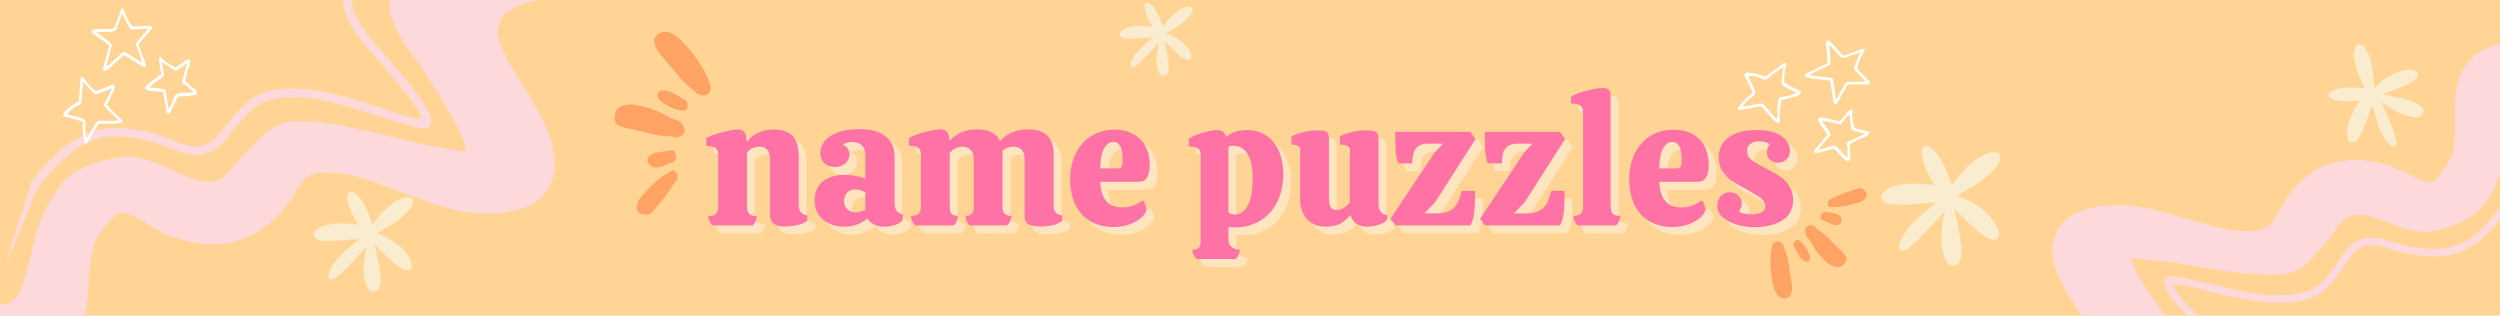 <svg version="1.0" preserveAspectRatio="xMidYMid meet" height="200" viewBox="0 0 1188 150" zoomAndPan="magnify" width="1584" xmlns:xlink="http://www.w3.org/1999/xlink" xmlns="http://www.w3.org/2000/svg"><defs><g></g><clipPath id="dfabf290a1"><path clip-rule="nonzero" d="M 862 51 L 889 51 L 889 78 L 862 78 Z M 862 51"></path></clipPath><clipPath id="30b1ea72aa"><path clip-rule="nonzero" d="M 856.883 0 L 907.375 40.137 L 870.039 87.105 L 819.547 46.969 Z M 856.883 0"></path></clipPath><clipPath id="0c3fe89c0c"><path clip-rule="nonzero" d="M 856.883 0 L 907.375 40.137 L 870.039 87.105 L 819.547 46.969 Z M 856.883 0"></path></clipPath><clipPath id="14b377df44"><path clip-rule="nonzero" d="M 872.379 45.824 L 891.316 60.879 L 874.367 82.203 L 855.43 67.148 Z M 872.379 45.824"></path></clipPath><clipPath id="04b46fe5fc"><path clip-rule="nonzero" d="M 857 19 L 889 19 L 889 50 L 857 50 Z M 857 19"></path></clipPath><clipPath id="dd8bc648d4"><path clip-rule="nonzero" d="M 856.883 0 L 907.375 40.137 L 870.039 87.105 L 819.547 46.969 Z M 856.883 0"></path></clipPath><clipPath id="4a03758d7f"><path clip-rule="nonzero" d="M 856.883 0 L 907.375 40.137 L 870.039 87.105 L 819.547 46.969 Z M 856.883 0"></path></clipPath><clipPath id="38d15da22e"><path clip-rule="nonzero" d="M 825 29 L 856 29 L 856 59 L 825 59 Z M 825 29"></path></clipPath><clipPath id="31b2ee43c2"><path clip-rule="nonzero" d="M 856.883 0 L 907.375 40.137 L 870.039 87.105 L 819.547 46.969 Z M 856.883 0"></path></clipPath><clipPath id="7c08e2eb71"><path clip-rule="nonzero" d="M 856.883 0 L 907.375 40.137 L 870.039 87.105 L 819.547 46.969 Z M 856.883 0"></path></clipPath><clipPath id="d817f6b9eb"><path clip-rule="nonzero" d="M 839.086 22.434 L 860.395 39.371 L 840.879 63.926 L 819.57 46.988 Z M 839.086 22.434"></path></clipPath><clipPath id="4e0fa8576f"><path clip-rule="nonzero" d="M 292 15 L 338 15 L 338 102 L 292 102 Z M 292 15"></path></clipPath><clipPath id="3a050381fb"><path clip-rule="nonzero" d="M 0 0 L 274 0 L 274 150 L 0 150 Z M 0 0"></path></clipPath><clipPath id="5c9fbd023a"><path clip-rule="nonzero" d="M 65.504 -68.766 L 291.582 4.812 L 213.82 243.727 L -12.254 170.148 Z M 65.504 -68.766"></path></clipPath><clipPath id="7f9b394294"><path clip-rule="nonzero" d="M 65.504 -68.766 L 291.582 4.812 L 213.82 243.727 L -12.254 170.148 Z M 65.504 -68.766"></path></clipPath><clipPath id="b4559f2b16"><path clip-rule="nonzero" d="M 971 18 L 1188 18 L 1188 150 L 971 150 Z M 971 18"></path></clipPath><clipPath id="8bdc622b2a"><path clip-rule="nonzero" d="M 1159.516 236.461 L 955.5 186.672 L 1007.957 -28.27 L 1211.969 21.52 Z M 1159.516 236.461"></path></clipPath><clipPath id="3247dbefc2"><path clip-rule="nonzero" d="M 1159.516 236.461 L 955.5 186.672 L 1007.957 -28.27 L 1211.969 21.52 Z M 1159.516 236.461"></path></clipPath><clipPath id="85bc8baee5"><path clip-rule="nonzero" d="M 68 27 L 94 27 L 94 55 L 68 55 Z M 68 27"></path></clipPath><clipPath id="1277365933"><path clip-rule="nonzero" d="M 21.578 10.812 L 84.938 -1.266 L 96.176 57.676 L 32.816 69.75 Z M 21.578 10.812"></path></clipPath><clipPath id="724f4ea101"><path clip-rule="nonzero" d="M 21.578 10.812 L 84.938 -1.266 L 96.176 57.676 L 32.816 69.75 Z M 21.578 10.812"></path></clipPath><clipPath id="87e2fe5386"><path clip-rule="nonzero" d="M 66.418 28.969 L 90.18 24.438 L 95.281 51.195 L 71.52 55.727 Z M 66.418 28.969"></path></clipPath><clipPath id="eb8bf43076"><path clip-rule="nonzero" d="M 43 3 L 73 3 L 73 34 L 43 34 Z M 43 3"></path></clipPath><clipPath id="9fb2315049"><path clip-rule="nonzero" d="M 21.578 10.812 L 84.938 -1.266 L 96.176 57.676 L 32.816 69.75 Z M 21.578 10.812"></path></clipPath><clipPath id="6cf3d4b20b"><path clip-rule="nonzero" d="M 21.578 10.812 L 84.938 -1.266 L 96.176 57.676 L 32.816 69.75 Z M 21.578 10.812"></path></clipPath><clipPath id="716325c281"><path clip-rule="nonzero" d="M 29 36 L 59 36 L 59 69 L 29 69 Z M 29 36"></path></clipPath><clipPath id="bed6f0b65c"><path clip-rule="nonzero" d="M 21.578 10.812 L 84.938 -1.266 L 96.176 57.676 L 32.816 69.75 Z M 21.578 10.812"></path></clipPath><clipPath id="3c5a4d79b2"><path clip-rule="nonzero" d="M 21.578 10.812 L 84.938 -1.266 L 96.176 57.676 L 32.816 69.75 Z M 21.578 10.812"></path></clipPath><clipPath id="d887b8e2cc"><path clip-rule="nonzero" d="M 26.969 38.934 L 53.707 33.836 L 59.582 64.648 L 32.84 69.746 Z M 26.969 38.934"></path></clipPath><clipPath id="b182f319d0"><path clip-rule="nonzero" d="M 1106 21 L 1152 21 L 1152 69.75 L 1106 69.75 Z M 1106 21"></path></clipPath><clipPath id="bf78344b11"><path clip-rule="nonzero" d="M 893 69 L 951 69 L 951 127 L 893 127 Z M 893 69"></path></clipPath><clipPath id="468c3d318f"><path clip-rule="nonzero" d="M 952.406 43.668 L 981.766 107.766 L 912.215 139.621 L 882.855 75.527 Z M 952.406 43.668"></path></clipPath><clipPath id="04d786bda7"><path clip-rule="nonzero" d="M 952.406 43.668 L 981.766 107.766 L 912.215 139.621 L 882.855 75.527 Z M 952.406 43.668"></path></clipPath><clipPath id="3afeaebef3"><path clip-rule="nonzero" d="M 149 91 L 197 91 L 197 139 L 149 139 Z M 149 91"></path></clipPath><clipPath id="e1d9702acb"><path clip-rule="nonzero" d="M 197.793 69.754 L 222.465 123.621 L 164.508 150.172 L 139.832 96.305 Z M 197.793 69.754"></path></clipPath><clipPath id="20c3a79afa"><path clip-rule="nonzero" d="M 197.793 69.754 L 222.465 123.621 L 164.508 150.172 L 139.832 96.305 Z M 197.793 69.754"></path></clipPath><clipPath id="68caeeaf84"><path clip-rule="nonzero" d="M 532 1 L 567 1 L 567 36 L 532 36 Z M 532 1"></path></clipPath><clipPath id="f1d6b82b8d"><path clip-rule="nonzero" d="M 567.777 -14.281 L 585.582 24.586 L 543.305 43.953 L 525.5 5.086 Z M 567.777 -14.281"></path></clipPath><clipPath id="cbcae3e121"><path clip-rule="nonzero" d="M 567.777 -14.281 L 585.582 24.586 L 543.305 43.953 L 525.5 5.086 Z M 567.777 -14.281"></path></clipPath><clipPath id="30a5d7a462"><path clip-rule="nonzero" d="M 841 89 L 888 89 L 888 142 L 841 142 Z M 841 89"></path></clipPath><clipPath id="a6ac6ca2d0"><path clip-rule="nonzero" d="M 861.301 150.758 L 831.914 132.68 L 865.711 77.742 L 895.098 95.82 Z M 861.301 150.758"></path></clipPath><clipPath id="5bad2e3db7"><path clip-rule="nonzero" d="M 861.301 150.758 L 831.914 132.68 L 865.711 77.742 L 895.098 95.82 Z M 861.301 150.758"></path></clipPath></defs><rect fill-opacity="1" height="180" y="-15" fill="#ffffff" width="1425.6" x="-118.8"></rect><rect fill-opacity="1" height="180" y="-15" fill="#ffd494" width="1425.6" x="-118.8"></rect><g fill-opacity="0.4" fill="#ffffff"><g transform="translate(337.687, 110.834)"><g><path d="M 49.688 -2.266 C 48.852 -1.422 47.359 -0.75 45.203 -0.25 C 43.047 0.25 40.988 0.5 39.031 0.5 C 36.625 0.5 34.848 0.051 33.703 -0.844 C 32.555 -1.738 31.984 -3.164 31.984 -5.125 L 31.984 -31.312 C 31.984 -33.488 31.504 -35.051 30.547 -36 C 29.598 -36.957 28.344 -37.438 26.781 -37.438 C 24.477 -37.438 22.547 -36.516 20.984 -34.672 L 20.984 -9.062 C 20.984 -7.438 21.332 -6.258 22.031 -5.531 C 22.727 -4.812 23.914 -4.453 25.594 -4.453 C 25.594 -2.773 24.953 -1.289 23.672 0 L 4.609 0 C 3.273 -1.344 2.609 -2.828 2.609 -4.453 C 4.285 -4.453 5.484 -4.812 6.203 -5.531 C 6.93 -6.258 7.297 -7.438 7.297 -9.062 L 7.297 -33.578 C 7.297 -35.086 6.875 -36.16 6.031 -36.797 C 5.195 -37.441 3.742 -37.766 1.672 -37.766 L 1.672 -41.547 C 3.461 -42.555 5.992 -43.477 9.266 -44.312 C 12.547 -45.156 15.023 -45.578 16.703 -45.578 C 17.992 -45.578 18.988 -45.172 19.688 -44.359 C 20.383 -43.547 20.789 -42.02 20.906 -39.781 C 22.352 -41.57 24.164 -42.984 26.344 -44.016 C 28.531 -45.055 31 -45.578 33.75 -45.578 C 37.77 -45.578 40.742 -44.555 42.672 -42.516 C 44.609 -40.473 45.578 -37.129 45.578 -32.484 L 45.578 -9.562 C 45.578 -6.82 46.922 -5.203 49.609 -4.703 Z M 49.688 -2.266"></path></g></g></g><g fill-opacity="0.4" fill="#ffffff"><g transform="translate(388.968, 110.834)"><g><path d="M 1.844 -11.828 C 1.844 -15.578 3.07 -18.539 5.531 -20.719 C 8 -22.906 11.641 -24 16.453 -24 C 18.129 -24 19.848 -23.832 21.609 -23.5 C 23.379 -23.164 24.82 -22.719 25.938 -22.156 L 25.938 -33.328 C 25.938 -35.566 25.375 -37.176 24.25 -38.156 C 23.133 -39.133 21.625 -39.625 19.719 -39.625 C 17.875 -39.625 16.363 -39.176 15.188 -38.281 C 16.25 -37.938 17.047 -37.359 17.578 -36.547 C 18.109 -35.742 18.375 -34.836 18.375 -33.828 C 18.375 -32.035 17.727 -30.578 16.438 -29.453 C 15.156 -28.336 13.535 -27.781 11.578 -27.781 C 9.453 -27.781 7.742 -28.395 6.453 -29.625 C 5.172 -30.852 4.531 -32.453 4.531 -34.422 C 4.531 -36.379 5.203 -38.223 6.547 -39.953 C 7.891 -41.691 9.945 -43.094 12.719 -44.156 C 15.488 -45.219 18.914 -45.75 23 -45.75 C 28.539 -45.75 32.738 -44.613 35.594 -42.344 C 38.445 -40.082 39.875 -36.77 39.875 -32.406 L 39.875 -10.156 C 39.875 -7.469 41.16 -5.844 43.734 -5.281 L 43.734 -2.609 C 43.004 -1.598 41.801 -0.812 40.125 -0.25 C 38.445 0.312 36.738 0.594 35 0.594 C 31.195 0.594 28.508 -0.723 26.938 -3.359 C 25.656 -2.234 24.086 -1.289 22.234 -0.531 C 20.391 0.219 18.297 0.594 15.953 0.594 C 11.754 0.594 8.352 -0.566 5.75 -2.891 C 3.145 -5.211 1.844 -8.191 1.844 -11.828 Z M 25.938 -15.703 C 25.32 -16.086 24.578 -16.422 23.703 -16.703 C 22.836 -16.984 22.016 -17.125 21.234 -17.125 C 19.672 -17.125 18.383 -16.633 17.375 -15.656 C 16.363 -14.676 15.859 -13.266 15.859 -11.422 C 15.859 -9.91 16.363 -8.664 17.375 -7.688 C 18.383 -6.707 19.727 -6.219 21.406 -6.219 C 22.238 -6.219 23.062 -6.344 23.875 -6.594 C 24.688 -6.844 25.375 -7.16 25.938 -7.547 Z M 25.938 -15.703"></path></g></g></g><g fill-opacity="0.4" fill="#ffffff"><g transform="translate(434.038, 110.834)"><g><path d="M 70.344 -9.062 C 70.344 -6.656 71.711 -5.203 74.453 -4.703 L 74.453 -2.266 C 72.328 -0.422 68.883 0.5 64.125 0.5 C 61.781 0.5 59.938 0.18 58.594 -0.453 C 57.25 -1.098 56.578 -2.234 56.578 -3.859 L 56.578 -31.812 C 56.578 -33.602 56.086 -34.988 55.109 -35.969 C 54.129 -36.945 52.828 -37.438 51.203 -37.438 C 49.191 -37.438 47.457 -36.766 46 -35.422 C 46.051 -35.141 46.078 -34.719 46.078 -34.156 L 46.078 -9.062 C 46.078 -7.438 46.41 -6.273 47.078 -5.578 C 47.754 -4.879 48.82 -4.531 50.281 -4.531 C 50.281 -2.852 49.609 -1.344 48.266 0 L 30.391 0 C 29.098 -1.395 28.453 -2.906 28.453 -4.531 C 29.848 -4.531 30.852 -4.879 31.469 -5.578 C 32.094 -6.273 32.406 -7.438 32.406 -9.062 L 32.406 -31.812 C 32.406 -33.551 31.898 -34.922 30.891 -35.922 C 29.879 -36.93 28.617 -37.438 27.109 -37.438 C 25.992 -37.438 24.875 -37.172 23.75 -36.641 C 22.633 -36.109 21.711 -35.395 20.984 -34.5 L 20.984 -9.062 C 20.984 -7.438 21.273 -6.273 21.859 -5.578 C 22.453 -4.879 23.445 -4.531 24.844 -4.531 C 24.844 -2.801 24.172 -1.289 22.828 0 L 4.609 0 C 3.273 -1.344 2.609 -2.852 2.609 -4.531 C 4.285 -4.531 5.484 -4.879 6.203 -5.578 C 6.93 -6.273 7.297 -7.438 7.297 -9.062 L 7.297 -33.656 C 7.297 -35.164 6.875 -36.242 6.031 -36.891 C 5.195 -37.535 3.742 -37.859 1.672 -37.859 L 1.672 -41.547 C 3.461 -42.609 5.992 -43.555 9.266 -44.391 C 12.547 -45.234 15.023 -45.656 16.703 -45.656 C 17.93 -45.656 18.895 -45.273 19.594 -44.516 C 20.301 -43.766 20.766 -42.359 20.984 -40.297 C 22.441 -41.973 24.285 -43.285 26.516 -44.234 C 28.754 -45.18 31.25 -45.656 34 -45.656 C 39.594 -45.656 43.227 -43.781 44.906 -40.031 C 46.363 -41.82 48.254 -43.207 50.578 -44.188 C 52.898 -45.164 55.488 -45.656 58.344 -45.656 C 62.312 -45.656 65.301 -44.676 67.312 -42.719 C 69.332 -40.758 70.344 -37.906 70.344 -34.156 Z M 70.344 -9.062"></path></g></g></g><g fill-opacity="0.4" fill="#ffffff"><g transform="translate(510.078, 110.834)"><g><path d="M 26.859 -8.562 C 30.379 -8.562 33.656 -9.68 36.688 -11.922 C 37.133 -11.473 37.523 -10.801 37.859 -9.906 C 38.191 -9.008 38.359 -8.223 38.359 -7.547 C 38.359 -6.547 37.688 -5.383 36.344 -4.062 C 35 -2.75 33.141 -1.617 30.766 -0.672 C 28.391 0.273 25.719 0.75 22.75 0.75 C 18.602 0.75 14.977 -0.141 11.875 -1.922 C 8.77 -3.711 6.379 -6.316 4.703 -9.734 C 3.023 -13.148 2.188 -17.18 2.188 -21.828 C 2.188 -26.578 3.094 -30.742 4.906 -34.328 C 6.727 -37.91 9.234 -40.664 12.422 -42.594 C 15.609 -44.531 19.219 -45.5 23.25 -45.5 C 28.344 -45.5 32.398 -44.016 35.422 -41.047 C 38.441 -38.078 39.953 -33.961 39.953 -28.703 C 39.953 -26.242 39.562 -24.301 38.781 -22.875 C 38 -21.445 36.598 -20.734 34.578 -20.734 L 16.453 -20.734 C 16.785 -12.617 20.254 -8.562 26.859 -8.562 Z M 22.75 -39.703 C 21.008 -39.703 19.551 -38.734 18.375 -36.797 C 17.207 -34.867 16.566 -31.641 16.453 -27.109 L 24.922 -27.109 C 25.816 -27.109 26.406 -27.414 26.688 -28.031 C 26.969 -28.645 27.109 -29.598 27.109 -30.891 C 27.109 -34.191 26.719 -36.484 25.938 -37.766 C 25.156 -39.055 24.094 -39.703 22.75 -39.703 Z M 22.75 -39.703"></path></g></g></g><g fill-opacity="0.4" fill="#ffffff"><g transform="translate(552.211, 110.834)"><g></g></g></g><g fill-opacity="0.4" fill="#ffffff"><g transform="translate(568.158, 110.834)"><g><path d="M 22.578 0.922 C 22.078 0.922 20.988 0.863 19.312 0.75 L 19.312 6.891 C 19.312 8.398 19.852 9.547 20.938 10.328 C 22.031 11.109 23.273 11.5 24.672 11.5 C 24.672 13.176 24.031 14.66 22.75 15.953 L 4.203 15.953 C 2.859 14.609 2.188 13.125 2.188 11.5 C 3.801 11.5 4.859 11.16 5.359 10.484 C 5.867 9.816 6.125 8.617 6.125 6.891 L 6.125 -33.328 C 6.125 -34.836 5.703 -35.91 4.859 -36.547 C 4.023 -37.191 2.57 -37.516 0.5 -37.516 L 0.5 -41.297 C 2.289 -42.359 4.57 -43.297 7.344 -44.109 C 10.113 -44.922 12.254 -45.328 13.766 -45.328 C 14.941 -45.328 15.891 -45.086 16.609 -44.609 C 17.336 -44.141 17.875 -43.258 18.219 -41.969 C 20.508 -44.207 23.895 -45.328 28.375 -45.328 C 31.445 -45.328 34.27 -44.539 36.844 -42.969 C 39.414 -41.406 41.473 -39.039 43.016 -35.875 C 44.555 -32.719 45.328 -28.875 45.328 -24.344 C 45.328 -19.133 44.316 -14.629 42.297 -10.828 C 40.285 -7.023 37.547 -4.113 34.078 -2.094 C 30.609 -0.082 26.773 0.922 22.578 0.922 Z M 30.812 -22.328 C 30.812 -27.754 29.969 -31.695 28.281 -34.156 C 26.602 -36.625 24.395 -37.859 21.656 -37.859 C 20.758 -37.859 19.977 -37.691 19.312 -37.359 L 19.312 -6.047 C 20.258 -5.484 21.32 -5.203 22.5 -5.203 C 24.957 -5.203 26.957 -6.629 28.5 -9.484 C 30.039 -12.336 30.812 -16.617 30.812 -22.328 Z M 30.812 -22.328"></path></g></g></g><g fill-opacity="0.4" fill="#ffffff"><g transform="translate(615.83, 110.834)"><g><path d="M 42.969 -9.828 C 42.969 -8.484 43.316 -7.363 44.016 -6.469 C 44.723 -5.57 45.719 -5.066 47 -4.953 L 47 -2.609 C 46.102 -1.598 44.719 -0.812 42.844 -0.25 C 40.969 0.312 39.082 0.594 37.188 0.594 C 35.281 0.594 33.656 0.086 32.312 -0.922 C 30.969 -1.93 30.07 -3.332 29.625 -5.125 C 26.938 -1.312 23.102 0.594 18.125 0.594 C 14.207 0.594 11.156 -0.609 8.969 -3.016 C 6.789 -5.422 5.703 -8.672 5.703 -12.766 L 5.703 -35.844 C 5.703 -36.789 5.352 -37.457 4.656 -37.844 C 3.957 -38.238 2.938 -38.438 1.594 -38.438 L 1.594 -42.141 C 2.438 -42.805 4.047 -43.473 6.422 -44.141 C 8.797 -44.816 11.328 -45.156 14.016 -45.156 C 15.586 -45.156 16.734 -45.055 17.453 -44.859 C 18.18 -44.672 18.688 -44.266 18.969 -43.641 C 19.25 -43.023 19.391 -42.047 19.391 -40.703 L 19.391 -12.5 C 19.391 -10.77 19.68 -9.469 20.266 -8.594 C 20.859 -7.727 21.828 -7.297 23.172 -7.297 C 24.285 -7.297 25.391 -7.645 26.484 -8.344 C 27.578 -9.051 28.516 -9.906 29.297 -10.906 L 29.297 -35.844 C 29.297 -37.57 27.727 -38.438 24.594 -38.438 L 24.594 -42.141 C 25.488 -42.867 27.125 -43.551 29.5 -44.188 C 31.883 -44.832 34.504 -45.156 37.359 -45.156 C 39.648 -45.156 41.156 -44.891 41.875 -44.359 C 42.602 -43.828 42.969 -42.609 42.969 -40.703 Z M 42.969 -9.828"></path></g></g></g><g fill-opacity="0.4" fill="#ffffff"><g transform="translate(663.837, 110.834)"><g><path d="M 22.328 -5.703 C 25.066 -5.703 27.219 -6.117 28.781 -6.953 C 30.352 -7.797 31.547 -8.957 32.359 -10.438 C 33.172 -11.926 33.883 -13.93 34.5 -16.453 L 40.797 -16.453 L 40.797 -13.516 C 40.797 -10.66 40.656 -8.129 40.375 -5.922 C 40.094 -3.711 39.504 -1.738 38.609 0 L 3.016 0 L 0.672 -3.188 L 21.484 -34.422 L 25.516 -38.859 L 18.469 -38.859 C 15.832 -38.859 13.926 -38.129 12.75 -36.672 C 11.582 -35.223 11 -32.82 11 -29.469 L 4.281 -29.469 C 3.664 -31.195 3.285 -33.082 3.141 -35.125 C 3.004 -37.164 2.91 -40.285 2.859 -44.484 L 38.531 -44.484 L 41.047 -41.047 L 21.828 -11 L 16.781 -5.703 Z M 22.328 -5.703"></path></g></g></g><g fill-opacity="0.4" fill="#ffffff"><g transform="translate(706.39, 110.834)"><g><path d="M 22.328 -5.703 C 25.066 -5.703 27.219 -6.117 28.781 -6.953 C 30.352 -7.797 31.547 -8.957 32.359 -10.438 C 33.172 -11.926 33.883 -13.93 34.5 -16.453 L 40.797 -16.453 L 40.797 -13.516 C 40.797 -10.66 40.656 -8.129 40.375 -5.922 C 40.094 -3.711 39.504 -1.738 38.609 0 L 3.016 0 L 0.672 -3.188 L 21.484 -34.422 L 25.516 -38.859 L 18.469 -38.859 C 15.832 -38.859 13.926 -38.129 12.75 -36.672 C 11.582 -35.223 11 -32.82 11 -29.469 L 4.281 -29.469 C 3.664 -31.195 3.285 -33.082 3.141 -35.125 C 3.004 -37.164 2.91 -40.285 2.859 -44.484 L 38.531 -44.484 L 41.047 -41.047 L 21.828 -11 L 16.781 -5.703 Z M 22.328 -5.703"></path></g></g></g><g fill-opacity="0.4" fill="#ffffff"><g transform="translate(748.942, 110.834)"><g><path d="M 7.047 -53.719 C 7.047 -55.113 6.641 -56.16 5.828 -56.859 C 5.016 -57.566 3.52 -57.922 1.344 -57.922 L 1.344 -61.281 C 3.352 -62.395 5.895 -63.344 8.969 -64.125 C 12.051 -64.906 14.547 -65.297 16.453 -65.297 C 17.797 -65.297 18.742 -65.016 19.297 -64.453 C 19.859 -63.898 20.141 -62.926 20.141 -61.531 L 20.141 -9.156 C 20.141 -7.414 20.488 -6.207 21.188 -5.531 C 21.895 -4.863 23.086 -4.531 24.766 -4.531 C 24.766 -2.969 24.094 -1.457 22.75 0 L 4.359 0 C 3.078 -1.395 2.438 -2.906 2.438 -4.531 C 4.062 -4.531 5.234 -4.879 5.953 -5.578 C 6.68 -6.273 7.047 -7.469 7.047 -9.156 Z M 7.047 -53.719"></path></g></g></g><g fill-opacity="0.4" fill="#ffffff"><g transform="translate(775.716, 110.834)"><g><path d="M 26.859 -8.562 C 30.379 -8.562 33.656 -9.68 36.688 -11.922 C 37.133 -11.473 37.523 -10.801 37.859 -9.906 C 38.191 -9.008 38.359 -8.223 38.359 -7.547 C 38.359 -6.547 37.688 -5.383 36.344 -4.062 C 35 -2.75 33.141 -1.617 30.766 -0.672 C 28.391 0.273 25.719 0.75 22.75 0.75 C 18.602 0.75 14.977 -0.141 11.875 -1.922 C 8.77 -3.711 6.379 -6.316 4.703 -9.734 C 3.023 -13.148 2.188 -17.18 2.188 -21.828 C 2.188 -26.578 3.094 -30.742 4.906 -34.328 C 6.727 -37.91 9.234 -40.664 12.422 -42.594 C 15.609 -44.531 19.219 -45.5 23.25 -45.5 C 28.344 -45.5 32.398 -44.016 35.422 -41.047 C 38.441 -38.078 39.953 -33.961 39.953 -28.703 C 39.953 -26.242 39.562 -24.301 38.781 -22.875 C 38 -21.445 36.598 -20.734 34.578 -20.734 L 16.453 -20.734 C 16.785 -12.617 20.254 -8.562 26.859 -8.562 Z M 22.75 -39.703 C 21.008 -39.703 19.551 -38.734 18.375 -36.797 C 17.207 -34.867 16.566 -31.641 16.453 -27.109 L 24.922 -27.109 C 25.816 -27.109 26.406 -27.414 26.688 -28.031 C 26.969 -28.645 27.109 -29.598 27.109 -30.891 C 27.109 -34.191 26.719 -36.484 25.938 -37.766 C 25.156 -39.055 24.094 -39.703 22.75 -39.703 Z M 22.75 -39.703"></path></g></g></g><g fill-opacity="0.4" fill="#ffffff"><g transform="translate(817.849, 110.834)"><g><path d="M 19.391 0.844 C 16.648 0.844 13.922 0.438 11.203 -0.375 C 8.492 -1.188 6.27 -2.348 4.531 -3.859 C 2.801 -5.367 1.938 -7.16 1.938 -9.234 C 1.938 -11.191 2.492 -12.77 3.609 -13.969 C 4.723 -15.176 6.148 -15.781 7.891 -15.781 C 9.453 -15.781 10.781 -15.273 11.875 -14.266 C 12.969 -13.266 13.516 -11.953 13.516 -10.328 C 13.516 -9.598 13.414 -8.969 13.219 -8.438 C 13.02 -7.906 12.672 -7.332 12.172 -6.719 C 12.617 -6.27 13.457 -5.914 14.688 -5.656 C 15.914 -5.406 17.234 -5.281 18.641 -5.281 C 20.535 -5.281 22.031 -5.629 23.125 -6.328 C 24.219 -7.035 24.766 -7.945 24.766 -9.062 C 24.766 -10.57 24.062 -11.875 22.656 -12.969 C 21.258 -14.062 19.023 -15.422 15.953 -17.047 C 12.816 -18.723 10.438 -20.102 8.812 -21.188 C 7.188 -22.281 5.742 -23.766 4.484 -25.641 C 3.234 -27.516 2.609 -29.82 2.609 -32.562 C 2.609 -36.375 4.172 -39.453 7.297 -41.797 C 10.43 -44.148 14.77 -45.328 20.312 -45.328 C 25.738 -45.328 29.781 -44.359 32.438 -42.422 C 35.094 -40.492 36.422 -38.188 36.422 -35.5 C 36.422 -33.82 35.875 -32.453 34.781 -31.391 C 33.695 -30.328 32.375 -29.797 30.812 -29.797 C 29.352 -29.797 28.102 -30.227 27.062 -31.094 C 26.031 -31.969 25.516 -33.102 25.516 -34.5 C 25.516 -35.227 25.625 -35.969 25.844 -36.719 C 26.07 -37.477 26.383 -38.109 26.781 -38.609 C 25.656 -39.504 23.973 -39.953 21.734 -39.953 C 19.941 -39.953 18.539 -39.531 17.531 -38.688 C 16.531 -37.852 16.031 -36.789 16.031 -35.5 C 16.031 -33.77 16.727 -32.344 18.125 -31.219 C 19.531 -30.102 21.77 -28.766 24.844 -27.203 C 27.75 -25.68 30.039 -24.363 31.719 -23.25 C 33.406 -22.133 34.863 -20.648 36.094 -18.797 C 37.32 -16.953 37.938 -14.688 37.938 -12 C 37.938 -7.633 36.16 -4.398 32.609 -2.297 C 29.055 -0.203 24.648 0.844 19.391 0.844 Z M 19.391 0.844"></path></g></g></g><g fill-opacity="1" fill="#ff72a5"><g transform="translate(333.977, 107.125)"><g><path d="M 49.688 -2.266 C 48.852 -1.422 47.359 -0.75 45.203 -0.25 C 43.047 0.25 40.988 0.5 39.031 0.5 C 36.625 0.5 34.848 0.051 33.703 -0.844 C 32.555 -1.738 31.984 -3.164 31.984 -5.125 L 31.984 -31.312 C 31.984 -33.488 31.504 -35.051 30.547 -36 C 29.598 -36.957 28.344 -37.438 26.781 -37.438 C 24.477 -37.438 22.547 -36.516 20.984 -34.672 L 20.984 -9.062 C 20.984 -7.438 21.332 -6.258 22.031 -5.531 C 22.727 -4.812 23.914 -4.453 25.594 -4.453 C 25.594 -2.773 24.953 -1.289 23.672 0 L 4.609 0 C 3.273 -1.344 2.609 -2.828 2.609 -4.453 C 4.285 -4.453 5.484 -4.812 6.203 -5.531 C 6.93 -6.258 7.297 -7.438 7.297 -9.062 L 7.297 -33.578 C 7.297 -35.086 6.875 -36.16 6.031 -36.797 C 5.195 -37.441 3.742 -37.766 1.672 -37.766 L 1.672 -41.547 C 3.461 -42.555 5.992 -43.477 9.266 -44.312 C 12.547 -45.156 15.023 -45.578 16.703 -45.578 C 17.992 -45.578 18.988 -45.172 19.688 -44.359 C 20.383 -43.547 20.789 -42.02 20.906 -39.781 C 22.352 -41.57 24.164 -42.984 26.344 -44.016 C 28.531 -45.055 31 -45.578 33.75 -45.578 C 37.77 -45.578 40.742 -44.555 42.672 -42.516 C 44.609 -40.473 45.578 -37.129 45.578 -32.484 L 45.578 -9.562 C 45.578 -6.82 46.922 -5.203 49.609 -4.703 Z M 49.688 -2.266"></path></g></g></g><g fill-opacity="1" fill="#ff72a5"><g transform="translate(385.258, 107.125)"><g><path d="M 1.844 -11.828 C 1.844 -15.578 3.07 -18.539 5.531 -20.719 C 8 -22.906 11.641 -24 16.453 -24 C 18.129 -24 19.848 -23.832 21.609 -23.5 C 23.379 -23.164 24.82 -22.719 25.938 -22.156 L 25.938 -33.328 C 25.938 -35.566 25.375 -37.176 24.25 -38.156 C 23.133 -39.133 21.625 -39.625 19.719 -39.625 C 17.875 -39.625 16.363 -39.176 15.188 -38.281 C 16.25 -37.938 17.047 -37.359 17.578 -36.547 C 18.109 -35.742 18.375 -34.836 18.375 -33.828 C 18.375 -32.035 17.727 -30.578 16.438 -29.453 C 15.156 -28.336 13.535 -27.781 11.578 -27.781 C 9.453 -27.781 7.742 -28.395 6.453 -29.625 C 5.172 -30.852 4.531 -32.453 4.531 -34.422 C 4.531 -36.379 5.203 -38.223 6.547 -39.953 C 7.891 -41.691 9.945 -43.094 12.719 -44.156 C 15.488 -45.219 18.914 -45.75 23 -45.75 C 28.539 -45.75 32.738 -44.613 35.594 -42.344 C 38.445 -40.082 39.875 -36.77 39.875 -32.406 L 39.875 -10.156 C 39.875 -7.469 41.16 -5.844 43.734 -5.281 L 43.734 -2.609 C 43.004 -1.598 41.801 -0.812 40.125 -0.25 C 38.445 0.312 36.738 0.594 35 0.594 C 31.195 0.594 28.508 -0.723 26.938 -3.359 C 25.656 -2.234 24.086 -1.289 22.234 -0.531 C 20.391 0.219 18.297 0.594 15.953 0.594 C 11.754 0.594 8.352 -0.566 5.75 -2.891 C 3.145 -5.211 1.844 -8.191 1.844 -11.828 Z M 25.938 -15.703 C 25.32 -16.086 24.578 -16.422 23.703 -16.703 C 22.836 -16.984 22.016 -17.125 21.234 -17.125 C 19.672 -17.125 18.383 -16.633 17.375 -15.656 C 16.363 -14.676 15.859 -13.266 15.859 -11.422 C 15.859 -9.91 16.363 -8.664 17.375 -7.688 C 18.383 -6.707 19.727 -6.219 21.406 -6.219 C 22.238 -6.219 23.062 -6.344 23.875 -6.594 C 24.688 -6.844 25.375 -7.16 25.938 -7.547 Z M 25.938 -15.703"></path></g></g></g><g fill-opacity="1" fill="#ff72a5"><g transform="translate(430.329, 107.125)"><g><path d="M 70.344 -9.062 C 70.344 -6.656 71.711 -5.203 74.453 -4.703 L 74.453 -2.266 C 72.328 -0.422 68.883 0.5 64.125 0.5 C 61.781 0.5 59.938 0.18 58.594 -0.453 C 57.25 -1.098 56.578 -2.234 56.578 -3.859 L 56.578 -31.812 C 56.578 -33.602 56.086 -34.988 55.109 -35.969 C 54.129 -36.945 52.828 -37.438 51.203 -37.438 C 49.191 -37.438 47.457 -36.766 46 -35.422 C 46.051 -35.141 46.078 -34.719 46.078 -34.156 L 46.078 -9.062 C 46.078 -7.438 46.41 -6.273 47.078 -5.578 C 47.754 -4.879 48.82 -4.531 50.281 -4.531 C 50.281 -2.852 49.609 -1.344 48.266 0 L 30.391 0 C 29.098 -1.395 28.453 -2.906 28.453 -4.531 C 29.848 -4.531 30.852 -4.879 31.469 -5.578 C 32.094 -6.273 32.406 -7.438 32.406 -9.062 L 32.406 -31.812 C 32.406 -33.551 31.898 -34.922 30.891 -35.922 C 29.879 -36.93 28.617 -37.438 27.109 -37.438 C 25.992 -37.438 24.875 -37.172 23.75 -36.641 C 22.633 -36.109 21.711 -35.395 20.984 -34.5 L 20.984 -9.062 C 20.984 -7.438 21.273 -6.273 21.859 -5.578 C 22.453 -4.879 23.445 -4.531 24.844 -4.531 C 24.844 -2.801 24.172 -1.289 22.828 0 L 4.609 0 C 3.273 -1.344 2.609 -2.852 2.609 -4.531 C 4.285 -4.531 5.484 -4.879 6.203 -5.578 C 6.93 -6.273 7.297 -7.438 7.297 -9.062 L 7.297 -33.656 C 7.297 -35.164 6.875 -36.242 6.031 -36.891 C 5.195 -37.535 3.742 -37.859 1.672 -37.859 L 1.672 -41.547 C 3.461 -42.609 5.992 -43.555 9.266 -44.391 C 12.547 -45.234 15.023 -45.656 16.703 -45.656 C 17.93 -45.656 18.895 -45.273 19.594 -44.516 C 20.301 -43.766 20.766 -42.359 20.984 -40.297 C 22.441 -41.973 24.285 -43.285 26.516 -44.234 C 28.754 -45.18 31.25 -45.656 34 -45.656 C 39.594 -45.656 43.227 -43.781 44.906 -40.031 C 46.363 -41.82 48.254 -43.207 50.578 -44.188 C 52.898 -45.164 55.488 -45.656 58.344 -45.656 C 62.312 -45.656 65.301 -44.676 67.312 -42.719 C 69.332 -40.758 70.344 -37.906 70.344 -34.156 Z M 70.344 -9.062"></path></g></g></g><g fill-opacity="1" fill="#ff72a5"><g transform="translate(506.369, 107.125)"><g><path d="M 26.859 -8.562 C 30.379 -8.562 33.656 -9.68 36.688 -11.922 C 37.133 -11.473 37.523 -10.801 37.859 -9.906 C 38.191 -9.008 38.359 -8.223 38.359 -7.547 C 38.359 -6.547 37.688 -5.383 36.344 -4.062 C 35 -2.75 33.141 -1.617 30.766 -0.672 C 28.391 0.273 25.719 0.75 22.75 0.75 C 18.602 0.75 14.977 -0.141 11.875 -1.922 C 8.77 -3.711 6.379 -6.316 4.703 -9.734 C 3.023 -13.148 2.188 -17.18 2.188 -21.828 C 2.188 -26.578 3.094 -30.742 4.906 -34.328 C 6.727 -37.91 9.234 -40.664 12.422 -42.594 C 15.609 -44.531 19.219 -45.5 23.25 -45.5 C 28.344 -45.5 32.398 -44.016 35.422 -41.047 C 38.441 -38.078 39.953 -33.961 39.953 -28.703 C 39.953 -26.242 39.562 -24.301 38.781 -22.875 C 38 -21.445 36.598 -20.734 34.578 -20.734 L 16.453 -20.734 C 16.785 -12.617 20.254 -8.562 26.859 -8.562 Z M 22.75 -39.703 C 21.008 -39.703 19.551 -38.734 18.375 -36.797 C 17.207 -34.867 16.566 -31.641 16.453 -27.109 L 24.922 -27.109 C 25.816 -27.109 26.406 -27.414 26.688 -28.031 C 26.969 -28.645 27.109 -29.598 27.109 -30.891 C 27.109 -34.191 26.719 -36.484 25.938 -37.766 C 25.156 -39.055 24.094 -39.703 22.75 -39.703 Z M 22.75 -39.703"></path></g></g></g><g fill-opacity="1" fill="#ff72a5"><g transform="translate(548.502, 107.125)"><g></g></g></g><g fill-opacity="1" fill="#ff72a5"><g transform="translate(564.448, 107.125)"><g><path d="M 22.578 0.922 C 22.078 0.922 20.988 0.863 19.312 0.75 L 19.312 6.891 C 19.312 8.398 19.852 9.547 20.938 10.328 C 22.031 11.109 23.273 11.5 24.672 11.5 C 24.672 13.176 24.031 14.66 22.75 15.953 L 4.203 15.953 C 2.859 14.609 2.188 13.125 2.188 11.5 C 3.801 11.5 4.859 11.16 5.359 10.484 C 5.867 9.816 6.125 8.617 6.125 6.891 L 6.125 -33.328 C 6.125 -34.836 5.703 -35.91 4.859 -36.547 C 4.023 -37.191 2.57 -37.516 0.5 -37.516 L 0.5 -41.297 C 2.289 -42.359 4.57 -43.297 7.344 -44.109 C 10.113 -44.922 12.254 -45.328 13.766 -45.328 C 14.941 -45.328 15.891 -45.086 16.609 -44.609 C 17.336 -44.141 17.875 -43.258 18.219 -41.969 C 20.508 -44.207 23.895 -45.328 28.375 -45.328 C 31.445 -45.328 34.27 -44.539 36.844 -42.969 C 39.414 -41.406 41.473 -39.039 43.016 -35.875 C 44.555 -32.719 45.328 -28.875 45.328 -24.344 C 45.328 -19.133 44.316 -14.629 42.297 -10.828 C 40.285 -7.023 37.547 -4.113 34.078 -2.094 C 30.609 -0.082 26.773 0.922 22.578 0.922 Z M 30.812 -22.328 C 30.812 -27.754 29.969 -31.695 28.281 -34.156 C 26.602 -36.625 24.395 -37.859 21.656 -37.859 C 20.758 -37.859 19.977 -37.691 19.312 -37.359 L 19.312 -6.047 C 20.258 -5.484 21.32 -5.203 22.5 -5.203 C 24.957 -5.203 26.957 -6.629 28.5 -9.484 C 30.039 -12.336 30.812 -16.617 30.812 -22.328 Z M 30.812 -22.328"></path></g></g></g><g fill-opacity="1" fill="#ff72a5"><g transform="translate(612.12, 107.125)"><g><path d="M 42.969 -9.828 C 42.969 -8.484 43.316 -7.363 44.016 -6.469 C 44.723 -5.57 45.719 -5.066 47 -4.953 L 47 -2.609 C 46.102 -1.598 44.719 -0.812 42.844 -0.25 C 40.969 0.312 39.082 0.594 37.188 0.594 C 35.281 0.594 33.656 0.086 32.312 -0.922 C 30.969 -1.93 30.07 -3.332 29.625 -5.125 C 26.938 -1.312 23.102 0.594 18.125 0.594 C 14.207 0.594 11.156 -0.609 8.969 -3.016 C 6.789 -5.422 5.703 -8.672 5.703 -12.766 L 5.703 -35.844 C 5.703 -36.789 5.352 -37.457 4.656 -37.844 C 3.957 -38.238 2.938 -38.438 1.594 -38.438 L 1.594 -42.141 C 2.438 -42.805 4.047 -43.473 6.422 -44.141 C 8.797 -44.816 11.328 -45.156 14.016 -45.156 C 15.586 -45.156 16.734 -45.055 17.453 -44.859 C 18.18 -44.672 18.688 -44.266 18.969 -43.641 C 19.25 -43.023 19.391 -42.047 19.391 -40.703 L 19.391 -12.5 C 19.391 -10.77 19.68 -9.469 20.266 -8.594 C 20.859 -7.727 21.828 -7.297 23.172 -7.297 C 24.285 -7.297 25.391 -7.645 26.484 -8.344 C 27.578 -9.051 28.516 -9.906 29.297 -10.906 L 29.297 -35.844 C 29.297 -37.57 27.727 -38.438 24.594 -38.438 L 24.594 -42.141 C 25.488 -42.867 27.125 -43.551 29.5 -44.188 C 31.883 -44.832 34.504 -45.156 37.359 -45.156 C 39.648 -45.156 41.156 -44.891 41.875 -44.359 C 42.602 -43.828 42.969 -42.609 42.969 -40.703 Z M 42.969 -9.828"></path></g></g></g><g fill-opacity="1" fill="#ff72a5"><g transform="translate(660.128, 107.125)"><g><path d="M 22.328 -5.703 C 25.066 -5.703 27.219 -6.117 28.781 -6.953 C 30.352 -7.797 31.547 -8.957 32.359 -10.438 C 33.172 -11.926 33.883 -13.93 34.5 -16.453 L 40.797 -16.453 L 40.797 -13.516 C 40.797 -10.66 40.656 -8.129 40.375 -5.922 C 40.094 -3.711 39.504 -1.738 38.609 0 L 3.016 0 L 0.672 -3.188 L 21.484 -34.422 L 25.516 -38.859 L 18.469 -38.859 C 15.832 -38.859 13.926 -38.129 12.75 -36.672 C 11.582 -35.223 11 -32.82 11 -29.469 L 4.281 -29.469 C 3.664 -31.195 3.285 -33.082 3.141 -35.125 C 3.004 -37.164 2.91 -40.285 2.859 -44.484 L 38.531 -44.484 L 41.047 -41.047 L 21.828 -11 L 16.781 -5.703 Z M 22.328 -5.703"></path></g></g></g><g fill-opacity="1" fill="#ff72a5"><g transform="translate(702.68, 107.125)"><g><path d="M 22.328 -5.703 C 25.066 -5.703 27.219 -6.117 28.781 -6.953 C 30.352 -7.797 31.547 -8.957 32.359 -10.438 C 33.172 -11.926 33.883 -13.93 34.5 -16.453 L 40.797 -16.453 L 40.797 -13.516 C 40.797 -10.66 40.656 -8.129 40.375 -5.922 C 40.094 -3.711 39.504 -1.738 38.609 0 L 3.016 0 L 0.672 -3.188 L 21.484 -34.422 L 25.516 -38.859 L 18.469 -38.859 C 15.832 -38.859 13.926 -38.129 12.75 -36.672 C 11.582 -35.223 11 -32.82 11 -29.469 L 4.281 -29.469 C 3.664 -31.195 3.285 -33.082 3.141 -35.125 C 3.004 -37.164 2.91 -40.285 2.859 -44.484 L 38.531 -44.484 L 41.047 -41.047 L 21.828 -11 L 16.781 -5.703 Z M 22.328 -5.703"></path></g></g></g><g fill-opacity="1" fill="#ff72a5"><g transform="translate(745.233, 107.125)"><g><path d="M 7.047 -53.719 C 7.047 -55.113 6.641 -56.16 5.828 -56.859 C 5.016 -57.566 3.52 -57.922 1.344 -57.922 L 1.344 -61.281 C 3.352 -62.395 5.895 -63.344 8.969 -64.125 C 12.051 -64.906 14.547 -65.297 16.453 -65.297 C 17.797 -65.297 18.742 -65.016 19.297 -64.453 C 19.859 -63.898 20.141 -62.926 20.141 -61.531 L 20.141 -9.156 C 20.141 -7.414 20.488 -6.207 21.188 -5.531 C 21.895 -4.863 23.086 -4.531 24.766 -4.531 C 24.766 -2.969 24.094 -1.457 22.75 0 L 4.359 0 C 3.078 -1.395 2.438 -2.906 2.438 -4.531 C 4.062 -4.531 5.234 -4.879 5.953 -5.578 C 6.68 -6.273 7.047 -7.469 7.047 -9.156 Z M 7.047 -53.719"></path></g></g></g><g fill-opacity="1" fill="#ff72a5"><g transform="translate(772.006, 107.125)"><g><path d="M 26.859 -8.562 C 30.379 -8.562 33.656 -9.68 36.688 -11.922 C 37.133 -11.473 37.523 -10.801 37.859 -9.906 C 38.191 -9.008 38.359 -8.223 38.359 -7.547 C 38.359 -6.547 37.688 -5.383 36.344 -4.062 C 35 -2.75 33.141 -1.617 30.766 -0.672 C 28.391 0.273 25.719 0.75 22.75 0.75 C 18.602 0.75 14.977 -0.141 11.875 -1.922 C 8.77 -3.711 6.379 -6.316 4.703 -9.734 C 3.023 -13.148 2.188 -17.18 2.188 -21.828 C 2.188 -26.578 3.094 -30.742 4.906 -34.328 C 6.727 -37.91 9.234 -40.664 12.422 -42.594 C 15.609 -44.531 19.219 -45.5 23.25 -45.5 C 28.344 -45.5 32.398 -44.016 35.422 -41.047 C 38.441 -38.078 39.953 -33.961 39.953 -28.703 C 39.953 -26.242 39.562 -24.301 38.781 -22.875 C 38 -21.445 36.598 -20.734 34.578 -20.734 L 16.453 -20.734 C 16.785 -12.617 20.254 -8.562 26.859 -8.562 Z M 22.75 -39.703 C 21.008 -39.703 19.551 -38.734 18.375 -36.797 C 17.207 -34.867 16.566 -31.641 16.453 -27.109 L 24.922 -27.109 C 25.816 -27.109 26.406 -27.414 26.688 -28.031 C 26.969 -28.645 27.109 -29.598 27.109 -30.891 C 27.109 -34.191 26.719 -36.484 25.938 -37.766 C 25.156 -39.055 24.094 -39.703 22.75 -39.703 Z M 22.75 -39.703"></path></g></g></g><g fill-opacity="1" fill="#ff72a5"><g transform="translate(814.139, 107.125)"><g><path d="M 19.391 0.844 C 16.648 0.844 13.922 0.438 11.203 -0.375 C 8.492 -1.188 6.27 -2.348 4.531 -3.859 C 2.801 -5.367 1.938 -7.16 1.938 -9.234 C 1.938 -11.191 2.492 -12.77 3.609 -13.969 C 4.723 -15.176 6.148 -15.781 7.891 -15.781 C 9.453 -15.781 10.781 -15.273 11.875 -14.266 C 12.969 -13.266 13.516 -11.953 13.516 -10.328 C 13.516 -9.598 13.414 -8.969 13.219 -8.438 C 13.02 -7.906 12.672 -7.332 12.172 -6.719 C 12.617 -6.27 13.457 -5.914 14.688 -5.656 C 15.914 -5.406 17.234 -5.281 18.641 -5.281 C 20.535 -5.281 22.031 -5.629 23.125 -6.328 C 24.219 -7.035 24.766 -7.945 24.766 -9.062 C 24.766 -10.57 24.062 -11.875 22.656 -12.969 C 21.258 -14.062 19.023 -15.422 15.953 -17.047 C 12.816 -18.723 10.438 -20.102 8.812 -21.188 C 7.188 -22.281 5.742 -23.766 4.484 -25.641 C 3.234 -27.516 2.609 -29.82 2.609 -32.562 C 2.609 -36.375 4.172 -39.453 7.297 -41.797 C 10.43 -44.148 14.77 -45.328 20.312 -45.328 C 25.738 -45.328 29.781 -44.359 32.438 -42.422 C 35.094 -40.492 36.422 -38.188 36.422 -35.5 C 36.422 -33.82 35.875 -32.453 34.781 -31.391 C 33.695 -30.328 32.375 -29.797 30.812 -29.797 C 29.352 -29.797 28.102 -30.227 27.062 -31.094 C 26.031 -31.969 25.516 -33.102 25.516 -34.5 C 25.516 -35.227 25.625 -35.969 25.844 -36.719 C 26.07 -37.477 26.383 -38.109 26.781 -38.609 C 25.656 -39.504 23.973 -39.953 21.734 -39.953 C 19.941 -39.953 18.539 -39.531 17.531 -38.688 C 16.531 -37.852 16.031 -36.789 16.031 -35.5 C 16.031 -33.77 16.727 -32.344 18.125 -31.219 C 19.531 -30.102 21.77 -28.766 24.844 -27.203 C 27.75 -25.68 30.039 -24.363 31.719 -23.25 C 33.406 -22.133 34.863 -20.648 36.094 -18.797 C 37.32 -16.953 37.938 -14.688 37.938 -12 C 37.938 -7.633 36.16 -4.398 32.609 -2.297 C 29.055 -0.203 24.648 0.844 19.391 0.844 Z M 19.391 0.844"></path></g></g></g><g clip-path="url(#dfabf290a1)"><g clip-path="url(#30b1ea72aa)"><g clip-path="url(#0c3fe89c0c)"><g clip-path="url(#14b377df44)"><path fill-rule="nonzero" fill-opacity="1" d="M 877.762 74.672 C 878.164 74.23 877.82 73.473 877.809 72.855 C 877.801 72.391 877.988 71.402 878 70.688 C 878.012 69.789 877.348 68.258 877.805 67.594 C 878.051 67.242 879.316 66.836 879.855 66.594 C 882.203 65.547 884.191 64.445 886.242 63.477 C 884.188 63.121 881.691 62.574 879.875 61.66 C 879.402 59.219 879.121 56.746 878.926 54.258 C 877.273 55.652 875.879 57.871 874.527 59.266 C 871.477 58.398 868.922 57.734 865.887 57.504 C 867.215 59.691 869.156 61.777 870.031 64.043 C 868.316 65.934 866.141 68.551 864.051 71.043 C 865.172 71.145 866.328 70.586 867.652 70.195 C 868.496 69.941 870.777 69.137 871.492 69.223 C 873.625 69.48 875.734 73.617 877.762 74.672 Z M 879.094 72.641 C 879.098 74.012 879.918 75.785 878.395 77.031 C 876.848 76.098 875.758 74.996 873.941 73.336 C 873.227 72.684 872.379 71.203 871.348 70.809 C 870.801 70.602 869.688 71.133 869.02 71.281 C 867.289 71.664 866.367 72.051 864.465 72.453 C 863.816 72.59 862.609 73 862.191 72.5 C 861.484 71.652 863.387 70.031 864.328 68.941 C 865.984 67.02 866.902 65.363 868.34 64.242 C 867.668 62.23 865.746 60.512 864.559 58.301 C 864.23 57.691 863.652 56.855 864.105 56.238 C 864.801 55.285 868.234 56.297 869.074 56.477 C 871.031 56.898 872.414 57.316 874.102 57.691 C 875.891 56.211 877.781 52.73 879.438 52.035 C 880.895 51.426 880.164 53.523 880.137 54.141 C 880.051 55.984 880.812 59.055 881.195 60.703 C 883.617 61.781 885.969 61.699 888.395 62.867 C 888.008 64.805 885.699 65.246 884.195 65.871 C 882.48 66.586 880.863 67.543 879.316 68.328 C 879.215 69.59 879.094 71.109 879.094 72.641" fill="#ffffff"></path></g></g></g></g><g clip-path="url(#04b46fe5fc)"><g clip-path="url(#dd8bc648d4)"><g clip-path="url(#4a03758d7f)"><path fill-rule="nonzero" fill-opacity="1" d="M 888.641 39.406 C 888.109 40.402 887.242 40.141 886.656 40.148 C 884.965 40.164 883.188 40.121 881.215 40.152 C 879.934 40.172 878.539 39.938 877.828 40.555 C 877.367 40.953 876.848 42.254 876.363 43.098 C 875.828 44.027 875.184 44.902 874.812 45.578 C 874.312 46.48 873.246 50.125 871.809 49.531 C 871.16 49.258 871.109 47.457 870.984 46.707 C 870.492 43.793 870.203 41.059 869.566 38.316 C 867.535 38.023 865.543 37.746 863.508 37.52 C 861.543 37.297 859.281 37.406 857.566 36.043 C 857.754 34.73 859.156 34.574 860.047 34.152 C 862.734 32.879 865.551 31.281 868.332 30.223 C 868.539 27.312 868.105 25.055 867.824 22.086 C 867.758 21.387 867.465 19.844 868.219 19.309 C 868.992 18.762 870.223 20.285 871.18 21.199 C 871.836 21.824 872.605 22.879 873.453 23.777 C 874.293 24.668 875.125 25.941 875.961 26.234 C 876.703 26.496 879.648 25.191 880.668 24.875 C 882.188 24.406 885.426 22.691 885.922 23.176 C 886.438 23.68 885.477 24.875 884.883 26.062 C 883.871 28.09 883.062 29.949 882.516 32.375 C 884.07 34.801 887.402 36.93 888.641 39.406 Z M 870.715 37.219 C 870.797 37.293 870.863 37.395 870.918 37.516 C 870.934 37.547 870.949 37.582 870.961 37.617 C 870.988 37.676 871.008 37.738 871.027 37.805 C 871.039 37.844 871.051 37.883 871.062 37.922 C 871.066 37.938 871.07 37.949 871.07 37.965 C 871.082 38.008 871.094 38.047 871.102 38.09 C 871.105 38.105 871.109 38.121 871.109 38.137 C 871.117 38.164 871.125 38.191 871.129 38.223 C 871.133 38.254 871.141 38.281 871.145 38.312 C 871.234 38.805 871.281 39.348 871.359 39.742 C 871.926 42.508 871.941 44.992 872.652 47.418 C 873.766 44.738 875.914 41.887 877.094 39.195 C 880.191 38.488 883.371 39.137 886.488 38.777 C 884.676 36.34 882.332 34.984 880.984 32.547 C 881.84 29.992 882.82 27.418 883.914 24.828 C 882.645 25.41 881.359 25.75 879.859 26.242 C 878.578 26.664 876.27 27.996 875.219 27.348 C 873.102 26.039 871.449 23.215 869.328 21.426 C 869.371 24.516 870.113 27.484 869.656 30.656 C 866.469 32.484 863.238 33.703 860.043 35.488 C 860.012 35.508 859.977 35.527 859.945 35.547 C 859.926 35.555 859.91 35.566 859.895 35.574 C 860.23 35.652 860.566 35.723 860.902 35.785 C 860.945 35.793 860.984 35.801 861.027 35.809 C 861.109 35.828 861.195 35.84 861.277 35.855 C 861.32 35.863 861.363 35.871 861.402 35.879 C 861.488 35.895 861.57 35.91 861.656 35.922 C 863.746 36.281 865.82 36.465 868.008 36.766 C 868.883 36.887 870.219 36.754 870.715 37.219" fill="#ffffff"></path></g></g></g><g clip-path="url(#38d15da22e)"><g clip-path="url(#31b2ee43c2)"><g clip-path="url(#7c08e2eb71)"><g clip-path="url(#d817f6b9eb)"><path fill-rule="nonzero" fill-opacity="1" d="M 845.641 55.785 C 845.605 56.648 845.949 57.773 845.082 58.59 C 842.121 57.066 840.898 54.934 838.602 52.359 C 838.195 51.902 837.855 51.207 837.375 50.918 C 836.055 50.133 833.355 51.164 831.645 51.465 C 830.84 51.605 829.93 51.77 828.75 51.949 C 828.043 52.055 826.414 52.621 825.91 52.012 C 825.352 51.336 826.211 50.703 826.84 49.965 C 828.523 47.996 830.914 45.547 832.816 44.203 C 832.133 42.055 831 39.801 829.797 37.473 C 829.512 36.922 828.57 35.883 828.926 35.234 C 829.617 33.98 833.035 34.746 833.941 34.891 C 835.82 35.195 837.348 35.938 838.98 36.27 C 840.656 35.172 843.715 32.977 845.746 31.441 C 846.586 30.809 847.867 29.5 848.582 29.984 C 849.41 30.547 848.512 31.887 848.344 32.734 C 847.957 34.715 847.875 37.285 847.852 39.145 C 850.539 41.027 853.18 42.09 855.836 43.484 C 856.043 45.594 852.879 45.922 851.145 46.402 C 849.352 46.902 847.797 47.426 846.578 47.41 C 845.965 50.273 845.746 52.938 845.641 55.785 Z M 832.742 40.434 C 833.234 41.484 834.605 43.562 833.832 44.855 C 833.266 45.793 831.758 46.523 830.746 47.508 C 829.672 48.551 828.68 49.574 828.027 50.754 C 829.621 50.496 831.168 50.207 832.926 49.855 C 834.184 49.602 836.766 48.879 837.852 49.441 C 838.477 49.766 839.023 50.66 839.594 51.289 C 841.355 53.238 842.582 55.266 844.383 56.488 C 845.059 53.062 844.281 49.875 845.457 46.367 C 848.273 45.93 851.07 45.191 853.852 44.227 C 851.461 43.227 849.039 41.703 846.625 40.336 C 846.461 37.57 847.133 34.664 847.395 31.824 C 846.281 32.906 844.551 33.723 843.035 34.852 C 841.684 35.859 840.152 37.496 838.91 37.762 C 837.504 38.062 836.047 36.738 834.688 36.41 C 833.223 36.059 832.012 36.148 830.691 36.172 C 831.246 37.59 831.984 38.809 832.742 40.434" fill="#ffffff"></path></g></g></g></g><g clip-path="url(#4e0fa8576f)"><path fill-rule="nonzero" fill-opacity="1" d="M 337.75 41.871 C 337.617 44.223 335.562 45.945 333.191 45.203 C 332 44.832 330.953 44.23 330.082 43.344 C 328.914 42.156 327.527 41.23 326.262 40.16 C 324.906 39.016 323.766 37.695 322.664 36.324 C 320.707 33.887 318.688 31.512 316.633 29.16 C 314.996 27.289 313.301 25.457 312.059 23.277 C 311.41 22.137 311.258 20.84 310.902 19.609 C 310.703 18.93 310.996 18.242 311.398 17.68 C 312.512 16.117 313.891 14.996 316.027 15.137 C 317.43 15.016 318.691 15.602 319.891 16.328 C 322.574 17.953 324.742 20.156 326.762 22.527 C 328.555 24.629 330.371 26.711 331.832 29.055 C 333.781 32.18 335.699 35.324 336.988 38.812 C 337.363 39.824 337.816 40.742 337.75 41.871 Z M 320.961 56.809 C 319.895 56.398 318.777 56.148 317.766 55.566 C 315.145 54.055 312.422 52.746 309.57 51.719 C 307.598 51.004 305.559 50.523 303.512 50.082 C 301.137 49.574 298.77 49.418 296.375 50.055 C 292.473 51.09 291.535 54.785 292.328 57.797 C 292.684 59.141 293.875 59.602 295.023 60.055 C 297.211 60.914 299.551 61.191 301.816 61.746 C 304.793 62.48 307.758 63.281 310.762 63.914 C 312.934 64.375 315.109 64.664 317.188 64.754 C 318.328 64.695 319.355 64.684 320.273 65.117 C 321.469 65.688 323.766 64.98 324.676 63.727 C 325.137 63.09 325.48 62.391 325.293 61.547 C 324.754 59.137 323.203 57.664 320.961 56.809 Z M 321.871 83.066 C 321.836 82.703 321.496 82.508 321.359 82.191 C 320.934 81.223 319.926 80.809 319 81.27 C 318.059 81.738 317.133 82.238 316.246 82.797 C 312.055 85.449 308.652 88.98 305.406 92.668 C 304.117 94.129 303.004 95.734 302.625 97.738 C 302.328 99.324 302.918 100.641 304.336 101.391 C 305.207 101.848 306.145 101.918 307.082 102 C 308.324 102.113 309.352 101.664 310.191 100.715 C 310.895 99.926 311.477 99.059 312.082 98.203 C 313.168 96.66 314.645 95.445 315.73 93.922 C 317.535 91.379 319.246 88.77 321.059 86.23 C 321.543 85.555 322.035 84.801 321.875 83.801 C 321.879 83.602 321.898 83.332 321.871 83.066 Z M 325.465 47.402 C 323.297 46.461 321.492 44.867 319.277 43.992 C 318.051 43.508 316.883 42.875 315.488 43.035 C 314.426 42.918 313.438 43.09 312.797 44.074 C 312.086 45.168 312.27 46.246 313.367 47.34 C 315.781 49.742 318.734 51.188 321.965 52.117 C 322.504 52.273 323.062 52.348 323.59 52.531 C 324.277 52.766 324.949 52.672 325.527 52.348 C 326.824 51.617 326.938 50.551 326.605 49.031 C 326.461 48.371 326.152 47.699 325.465 47.402 Z M 311.492 79.562 C 313.211 79.562 314.684 79.223 316.352 78.422 C 317.277 77.98 318.219 77.594 319.211 77.312 C 320.953 76.816 321.789 74.879 320.988 73.293 C 320.922 73.168 320.879 73.023 320.863 72.883 C 320.738 71.691 319.938 71.074 318.824 71.387 C 316.805 71.957 314.723 72.102 312.66 72.383 C 311.121 72.598 309.625 72.957 308.539 74.199 C 308.004 74.816 307.551 75.512 307.668 76.367 C 307.906 78.113 309.68 79.562 311.492 79.562 Z M 311.492 79.562" fill="#ffa364"></path></g><g clip-path="url(#3a050381fb)"><g clip-path="url(#5c9fbd023a)"><g clip-path="url(#7f9b394294)"><path fill-rule="nonzero" fill-opacity="1" d="M 187.711 -28.969 L 183.781 -26.816 C 177.438 -23.336 170.457 -17.418 166.676 -12.305 C 161.547 -5.375 161.715 3.309 167.16 12.648 C 169.617 16.863 171.785 19.645 180.16 29.309 C 189.824 40.461 193.07 44.355 195.637 47.871 C 197.977 51.082 200.547 55.695 200.344 56.324 C 200.059 57.199 192.633 55.309 183.031 51.914 C 172.613 48.234 158.234 44.172 152.008 43.152 C 146.934 42.32 139.781 41.879 135.281 42.121 C 130.219 42.395 126.395 43.367 122.234 45.438 C 118.961 47.062 118.066 47.77 114.375 51.613 C 112.082 54 108.797 57.797 107.074 60.047 C 101.668 67.121 99.691 68.609 94.645 69.43 C 91.91 69.871 87.301 68.812 81.801 66.48 C 75.918 63.984 69.535 62.23 63.203 61.363 C 52.031 59.836 45.336 60.949 36.574 65.793 C 31.16 68.781 23.066 76.09 17.711 82.82 L 15.098 86.105 L 8.523 106.461 C 4.551 118.777 2.352 126.023 2.961 124.805 C 4.742 121.234 10.754 106.84 14.355 97.523 C 16.062 93.098 17.34 90.379 18.562 88.551 C 22.375 82.836 31.613 73.68 37.031 70.23 C 40.48 68.039 46.473 65.684 49.984 65.145 C 53.441 64.613 57.297 64.723 62.773 65.504 C 69.535 66.469 73.559 67.574 79.918 70.211 C 89.34 74.121 94.703 74.59 100.52 72.008 C 103.516 70.68 105.238 69.059 109.539 63.531 C 113.852 57.984 118.363 52.965 120.527 51.309 C 126.496 46.738 134.895 45.301 147.219 46.73 C 155.336 47.676 160.383 48.965 178.102 54.621 C 196.309 60.434 201.16 61.621 203.051 60.73 C 205.984 59.352 205.129 54.457 200.875 48.246 C 197.145 42.801 194.383 39.426 181.188 24.191 C 177.781 20.258 174.074 15.734 172.949 14.137 C 170.605 10.801 168.297 6.191 167.602 3.438 C 166.977 0.973 167.055 -3.742 167.762 -5.906 C 169.504 -11.262 178.789 -19.719 188.137 -24.461 L 193.383 -27.121 L 190.547 -28.043 Z M 208.098 -22.332 L 204.52 -20.973 C 197.027 -18.129 189.961 -12.84 187.152 -7.969 C 185.297 -4.75 184.699 -0.484 185.402 4.555 C 186.32 11.109 189.059 16.57 196.672 27.02 C 203.805 36.805 212.973 51.617 217.566 60.773 C 219.891 65.41 221.289 69.402 221.23 71.262 C 221.207 72.051 221.008 72.117 219.488 71.824 C 218.547 71.645 213.965 70.832 209.309 70.023 C 204.648 69.211 199.242 68.156 197.289 67.672 C 167.082 60.195 154.707 57.828 144.508 57.562 C 136.801 57.363 133.461 58.281 128 62.113 C 124.281 64.719 115.105 73.699 111.754 78.016 C 106.078 85.316 103.523 86.758 97.199 86.23 C 93.609 85.93 91.453 85.168 82.539 81.035 C 67.875 74.242 62.254 73.219 52.336 75.539 C 45.906 77.043 43.32 77.883 39.375 79.758 C 32.949 82.812 29.527 86.211 24.492 94.527 C 19.965 102.008 17.414 108.875 14.676 120.945 C 11.469 135.074 9.09 140.934 5.578 143.359 C 3.617 144.715 2.324 144.879 -0.93 144.184 L -3.617 143.609 L -7.887 156.723 L -12.156 169.84 L -5.832 171.688 C 1.727 173.895 5.281 174.145 13.016 173.02 C 21.699 171.754 27.742 168.977 32.465 164.086 C 38.703 157.629 41.223 150.074 42.035 135.391 C 42.465 127.684 42.887 123.938 43.836 119.398 C 44.691 115.312 44.824 114.992 47.059 111.445 C 49.422 107.699 54.164 102.41 56.129 101.328 C 58.309 100.133 61.34 101.273 70.184 106.609 C 77.012 110.734 80.141 112.145 86.324 113.883 C 94.797 116.27 101.062 116.641 109.043 115.238 C 115.895 114.031 120.859 111.758 126.801 107.102 C 132.277 102.812 136.387 98.035 140.738 90.91 C 141.965 88.898 143.617 86.516 144.41 85.613 C 146.113 83.672 149 82.281 151.855 82.016 C 154.488 81.773 160.527 82.129 164.68 82.77 C 168.793 83.402 180.012 87.109 191.996 91.785 C 208.578 98.258 217.062 100.535 227.461 101.301 C 234.945 101.852 242.93 100.945 248.723 98.891 C 260.391 94.746 265.801 83.855 262.863 70.422 C 261.215 62.895 255.434 50.977 247.688 39.152 C 240.824 28.672 237.516 21.988 236.605 16.773 C 236.309 15.07 236.434 14.184 237.383 11.266 C 238.445 7.992 238.621 7.695 240.406 6.234 C 242.539 4.492 247.02 2.242 250.203 1.312 C 254.23 0.141 259.539 -0.457 268.562 -0.754 L 273.73 -0.926 Z M 208.098 -22.332" fill="#fdd9dc"></path></g></g></g><g clip-path="url(#b4559f2b16)"><g clip-path="url(#8bdc622b2a)"><g clip-path="url(#3247dbefc2)"><path fill-rule="nonzero" fill-opacity="1" d="M 1049.293 209.539 L 1052.605 207.383 C 1057.961 203.898 1063.715 198.223 1066.703 193.473 C 1070.758 187.031 1070.031 179.398 1064.621 171.539 C 1062.18 167.992 1060.082 165.684 1052.066 157.734 C 1042.82 148.559 1039.703 145.348 1037.211 142.422 C 1034.941 139.754 1032.371 135.859 1032.508 135.293 C 1032.699 134.504 1039.363 135.672 1048.043 138.023 C 1057.453 140.574 1070.383 143.195 1075.934 143.68 C 1080.453 144.074 1086.781 143.988 1090.727 143.473 C 1095.164 142.898 1098.469 141.789 1101.992 139.691 C 1104.762 138.039 1105.508 137.359 1108.5 133.73 C 1110.359 131.477 1112.996 127.918 1114.363 125.82 C 1118.656 119.238 1120.297 117.793 1124.684 116.738 C 1127.062 116.168 1131.188 116.793 1136.188 118.48 C 1141.531 120.285 1147.266 121.41 1152.898 121.75 C 1162.836 122.355 1168.656 120.93 1176.047 116.082 C 1180.613 113.09 1187.254 106.121 1191.52 99.84 L 1193.602 96.773 L 1198.039 78.418 C 1200.719 67.312 1202.172 60.789 1201.719 61.902 C 1200.387 65.16 1196.051 78.234 1193.5 86.676 C 1192.289 90.684 1191.348 93.164 1190.391 94.855 C 1187.414 100.137 1179.891 108.812 1175.352 112.203 C 1172.461 114.363 1167.34 116.836 1164.285 117.543 C 1161.277 118.242 1157.875 118.402 1153.004 118.078 C 1146.984 117.676 1143.371 116.973 1137.594 115.07 C 1129.043 112.254 1124.293 112.199 1119.344 114.859 C 1116.793 116.227 1115.383 117.77 1111.965 122.922 C 1108.535 128.09 1104.898 132.805 1103.102 134.41 C 1098.152 138.828 1090.855 140.652 1079.91 140.211 C 1072.703 139.918 1068.176 139.117 1052.199 135.316 C 1035.785 131.41 1031.438 130.684 1029.832 131.594 C 1027.34 133.004 1028.418 137.254 1032.578 142.441 C 1036.223 146.984 1038.879 149.773 1051.504 162.309 C 1054.766 165.543 1058.328 169.281 1059.422 170.613 C 1061.711 173.391 1064.047 177.297 1064.844 179.676 C 1065.559 181.805 1065.801 185.957 1065.324 187.91 C 1064.145 192.742 1056.531 200.805 1048.617 205.598 L 1044.176 208.289 Z M 1030.906 205.051 L 1033.965 203.617 C 1040.371 200.617 1046.242 195.488 1048.387 191.016 C 1049.809 188.059 1050.051 184.266 1049.098 179.875 C 1047.855 174.168 1045.082 169.539 1037.684 160.848 C 1030.758 152.703 1021.703 140.273 1017.051 132.52 C 1014.695 128.59 1013.203 125.168 1013.129 123.531 C 1013.098 122.836 1013.27 122.766 1014.625 122.922 C 1015.465 123.016 1019.555 123.426 1023.707 123.828 C 1027.863 124.234 1032.691 124.805 1034.441 125.102 C 1061.531 129.676 1072.582 130.941 1081.578 130.496 C 1088.379 130.16 1091.254 129.129 1095.809 125.395 C 1098.906 122.852 1106.391 114.336 1109.055 110.316 C 1113.562 103.512 1115.715 102.074 1121.32 102.117 C 1124.5 102.141 1126.449 102.672 1134.57 105.715 C 1147.93 110.723 1152.949 111.25 1161.523 108.551 C 1167.082 106.801 1169.305 105.887 1172.652 103.977 C 1178.105 100.859 1180.895 97.641 1184.773 89.984 C 1188.262 83.102 1190.051 76.887 1191.66 66.078 C 1193.547 53.426 1195.25 48.109 1198.18 45.742 C 1199.816 44.418 1200.945 44.188 1203.855 44.586 L 1206.262 44.91 L 1212.035 21.254 L 1206.344 20.047 C 1199.543 18.605 1196.398 18.621 1189.664 20.125 C 1182.105 21.816 1176.969 24.664 1173.137 29.281 C 1168.074 35.379 1166.355 42.199 1166.617 55.176 C 1166.75 61.988 1166.629 65.316 1166.094 69.375 C 1165.609 73.027 1165.516 73.32 1163.785 76.594 C 1161.953 80.043 1158.129 85.016 1156.473 86.098 C 1154.633 87.297 1151.887 86.496 1143.75 82.383 C 1137.465 79.203 1134.617 78.172 1129.059 77.051 C 1121.438 75.516 1115.898 75.602 1108.969 77.367 C 1103.016 78.887 1098.797 81.219 1093.875 85.711 C 1089.34 89.852 1086.039 94.324 1082.684 100.891 C 1081.734 102.742 1080.438 104.949 1079.801 105.797 C 1078.43 107.617 1075.98 109.035 1073.484 109.457 C 1071.184 109.848 1065.844 109.934 1062.148 109.645 C 1058.484 109.359 1048.359 106.844 1037.5 103.52 C 1022.473 98.926 1014.855 97.484 1005.648 97.5 C 999.023 97.512 992.055 98.84 987.094 101.035 C 977.098 105.457 973.059 115.406 976.535 127.035 C 978.484 133.551 984.367 143.66 991.969 153.555 C 998.707 162.324 1002.062 167.988 1003.211 172.516 C 1003.586 174 1003.535 174.785 1002.895 177.418 C 1002.176 180.371 1002.039 180.645 1000.566 182.047 C 998.805 183.723 995.008 186.004 992.27 187.031 C 988.801 188.328 984.168 189.207 976.246 190.07 L 971.707 190.566 L 1001.305 197.809 Z M 1030.906 205.051" fill="#fdd9dc"></path></g></g></g><g clip-path="url(#85bc8baee5)"><g clip-path="url(#1277365933)"><g clip-path="url(#724f4ea101)"><g clip-path="url(#87e2fe5386)"><path fill-rule="nonzero" fill-opacity="1" d="M 91.789 43.711 C 91.719 43.117 90.922 42.883 90.445 42.488 C 90.09 42.195 89.461 41.406 88.926 40.93 C 88.254 40.332 86.66 39.84 86.457 39.059 C 86.348 38.641 86.867 37.418 87.035 36.852 C 87.773 34.391 88.234 32.168 88.836 29.98 C 87.23 31.305 85.188 32.84 83.309 33.621 C 81.148 32.387 79.094 30.984 77.082 29.508 C 77.059 31.668 77.828 34.176 78.004 36.109 C 75.359 37.855 73.184 39.359 71.031 41.508 C 73.559 41.93 76.406 41.82 78.691 42.633 C 79.008 45.168 79.57 48.523 80.094 51.73 C 80.902 50.949 81.234 49.707 81.801 48.449 C 82.16 47.648 83.039 45.391 83.57 44.906 C 85.156 43.461 89.668 44.559 91.789 43.711 Z M 91.121 41.375 C 92.16 42.27 94.043 42.801 93.992 44.77 C 92.273 45.332 90.727 45.441 88.285 45.734 C 87.324 45.848 85.652 45.527 84.68 46.051 C 84.16 46.332 83.84 47.52 83.516 48.121 C 82.68 49.684 82.367 50.637 81.434 52.34 C 81.113 52.918 80.637 54.102 79.988 54.094 C 78.883 54.074 78.895 51.574 78.68 50.152 C 78.309 47.645 77.648 45.867 77.738 44.047 C 75.777 43.242 73.219 43.578 70.77 43.035 C 70.094 42.887 69.082 42.781 68.91 42.035 C 68.645 40.883 71.652 38.941 72.332 38.422 C 73.93 37.215 75.148 36.438 76.535 35.406 C 76.578 33.086 75.176 29.379 75.73 27.672 C 76.219 26.168 77.332 28.09 77.777 28.516 C 79.121 29.781 81.949 31.207 83.441 31.992 C 85.844 30.863 87.312 29.027 89.785 27.949 C 90.996 29.508 89.828 31.547 89.32 33.09 C 88.738 34.859 88.41 36.707 87.996 38.395 C 88.887 39.293 89.961 40.375 91.121 41.375" fill="#ffffff"></path></g></g></g></g><g clip-path="url(#eb8bf43076)"><g clip-path="url(#9fb2315049)"><g clip-path="url(#6cf3d4b20b)"><path fill-rule="nonzero" fill-opacity="1" d="M 72.164 12.457 C 72.57 13.512 71.809 13.996 71.43 14.445 C 70.34 15.738 69.148 17.055 67.883 18.57 C 67.062 19.555 65.977 20.461 65.977 21.398 C 65.98 22.008 66.629 23.254 66.949 24.172 C 67.305 25.18 67.547 26.242 67.816 26.965 C 68.176 27.934 70.242 31.117 68.852 31.816 C 68.223 32.133 66.824 30.996 66.176 30.602 C 63.648 29.074 61.387 27.508 58.891 26.199 C 57.344 27.551 55.836 28.879 54.332 30.273 C 52.887 31.617 51.492 33.398 49.34 33.812 C 48.469 32.816 49.262 31.648 49.523 30.695 C 50.312 27.832 50.941 24.652 51.953 21.855 C 49.883 19.797 47.887 18.656 45.457 16.934 C 44.883 16.523 43.523 15.738 43.609 14.82 C 43.699 13.879 45.656 13.938 46.973 13.809 C 47.875 13.719 49.176 13.824 50.41 13.77 C 51.633 13.715 53.141 13.914 53.91 13.473 C 54.59 13.082 55.523 9.996 55.949 9.016 C 56.586 7.559 57.398 3.984 58.09 3.926 C 58.809 3.867 59.086 5.371 59.598 6.598 C 60.477 8.688 61.355 10.512 62.84 12.508 C 65.691 12.914 69.477 11.777 72.164 12.457 Z M 58.812 24.613 C 58.918 24.602 59.039 24.617 59.168 24.652 C 59.203 24.66 59.238 24.672 59.273 24.688 C 59.332 24.707 59.395 24.73 59.457 24.758 C 59.492 24.773 59.531 24.793 59.57 24.812 C 59.582 24.816 59.594 24.824 59.609 24.832 C 59.645 24.848 59.684 24.871 59.723 24.891 C 59.738 24.898 59.75 24.906 59.762 24.91 C 59.789 24.926 59.812 24.941 59.84 24.957 C 59.867 24.969 59.895 24.984 59.918 25 C 60.352 25.254 60.793 25.574 61.145 25.77 C 63.609 27.148 65.5 28.754 67.801 29.801 C 66.5 27.207 65.738 23.719 64.469 21.07 C 65.953 18.262 68.52 16.273 70.285 13.68 C 67.254 13.461 64.695 14.352 61.969 13.785 C 60.594 11.469 59.281 9.047 58.031 6.527 C 57.645 7.871 57.062 9.066 56.457 10.523 C 55.941 11.77 55.445 14.387 54.266 14.762 C 51.895 15.512 48.676 14.922 45.934 15.363 C 48.305 17.344 51.039 18.719 53.148 21.133 C 52.449 24.746 51.266 27.984 50.535 31.57 C 50.527 31.609 50.52 31.648 50.516 31.684 C 50.512 31.703 50.508 31.723 50.504 31.742 C 50.781 31.535 51.055 31.328 51.32 31.117 C 51.355 31.09 51.387 31.062 51.422 31.035 C 51.488 30.984 51.555 30.93 51.621 30.875 C 51.652 30.852 51.688 30.824 51.719 30.797 C 51.785 30.742 51.852 30.688 51.918 30.637 C 53.555 29.285 55.047 27.832 56.703 26.371 C 57.363 25.785 58.133 24.688 58.812 24.613" fill="#ffffff"></path></g></g></g><g clip-path="url(#716325c281)"><g clip-path="url(#bed6f0b65c)"><g clip-path="url(#3c5a4d79b2)"><g clip-path="url(#d887b8e2cc)"><path fill-rule="nonzero" fill-opacity="1" d="M 56.52 55.73 C 57.152 56.32 58.23 56.793 58.281 57.984 C 55.195 59.23 52.781 58.77 49.332 58.828 C 48.719 58.836 47.969 58.641 47.441 58.816 C 45.98 59.305 45.004 62.023 44.113 63.52 C 43.695 64.223 43.227 65.016 42.59 66.027 C 42.211 66.629 41.578 68.234 40.789 68.219 C 39.91 68.203 39.992 67.137 39.844 66.18 C 39.449 63.621 39.152 60.207 39.375 57.891 C 37.301 57.008 34.855 56.395 32.305 55.789 C 31.703 55.645 30.301 55.68 30.043 54.988 C 29.539 53.648 32.352 51.555 33.051 50.965 C 34.508 49.738 36.066 49.062 37.387 48.043 C 37.645 46.059 37.977 42.305 38.141 39.766 C 38.211 38.715 38.055 36.891 38.883 36.668 C 39.855 36.406 40.281 37.961 40.816 38.641 C 42.062 40.227 43.957 41.969 45.352 43.199 C 48.535 42.387 51.059 41.082 53.852 39.977 C 55.582 41.195 53.766 43.809 53 45.438 C 52.211 47.121 51.594 48.641 50.785 49.555 C 52.555 51.891 54.43 53.789 56.52 55.73 Z M 36.473 55.488 C 37.59 55.801 40.059 56.117 40.531 57.547 C 40.875 58.59 40.441 60.207 40.527 61.613 C 40.621 63.109 40.746 64.527 41.215 65.797 C 42.059 64.418 42.852 63.059 43.73 61.496 C 44.355 60.379 45.496 57.949 46.633 57.492 C 47.285 57.23 48.32 57.402 49.168 57.379 C 51.793 57.316 54.129 57.707 56.234 57.141 C 54.078 54.395 51.156 52.906 49.262 49.723 C 50.77 47.305 52.035 44.703 53.117 41.965 C 50.801 43.125 48.066 43.965 45.453 44.902 C 43.25 43.223 41.484 40.82 39.508 38.766 C 39.602 40.316 39.09 42.16 38.957 44.047 C 38.84 45.727 39.078 47.957 38.469 49.07 C 37.777 50.332 35.828 50.574 34.691 51.391 C 33.469 52.27 32.746 53.25 31.902 54.262 C 33.34 54.766 34.742 55.004 36.473 55.488" fill="#ffffff"></path></g></g></g></g><g clip-path="url(#b182f319d0)"><path fill-rule="nonzero" fill-opacity="1" d="M 1146.09 38.984 C 1141.766 41.406 1136.984 42.977 1132.375 44.75 C 1136.801 45.801 1148.723 47.816 1151.051 51.246 C 1152.195 52.848 1151.461 55.242 1149.305 55.637 C 1142.824 56.051 1136.836 52.203 1131.973 48.578 C 1131.703 48.488 1132.008 48.957 1132.023 49.043 C 1134.41 54.766 1136.953 60.465 1138.652 66.41 C 1138.664 66.453 1138.676 66.5 1138.684 66.543 C 1138.988 68.23 1138.473 69.75 1136.895 69.477 C 1136.48 69.406 1136.105 69.211 1135.809 68.938 C 1130.527 64.027 1129.312 56.402 1127.387 49.945 C 1125.121 55.43 1123.637 61.375 1120.391 66.449 C 1119.395 67.938 1116.652 68.32 1115.977 66.762 C 1113.641 61.383 1117.93 52.887 1121.043 48.27 C 1121.098 48.145 1121.418 47.797 1121.141 47.781 C 1100.508 50.375 1101.883 39.242 1123.988 41.977 C 1110.57 18.871 1126.797 9.75 1128.203 41.613 C 1128.215 41.723 1128.23 41.965 1128.402 41.863 C 1140.242 28.941 1155.875 32.512 1146.09 38.984 Z M 1146.09 38.984" fill="#f9eccf"></path></g><g clip-path="url(#bf78344b11)"><g clip-path="url(#468c3d318f)"><g clip-path="url(#04d786bda7)"><path fill-rule="nonzero" fill-opacity="1" d="M 942.719 112.082 C 937.609 108.355 933.246 103.641 928.738 99.234 C 929.871 104.926 933.871 119.832 931.129 124.355 C 929.875 126.535 926.711 126.949 925.105 124.66 C 921.184 117.363 922.465 108.371 924.086 100.801 C 924.047 100.445 923.668 101.047 923.57 101.109 C 918.199 106.918 912.941 112.895 906.949 118.027 C 906.906 118.066 906.859 118.102 906.812 118.137 C 905.016 119.387 902.977 119.594 902.457 117.617 C 902.32 117.102 902.344 116.562 902.508 116.07 C 905.395 107.336 913.598 101.875 920.062 96.211 C 912.496 96.492 904.812 97.934 897.199 96.863 C 894.945 96.5 893.039 93.52 894.488 91.91 C 899.492 86.34 911.625 86.805 918.633 87.961 C 918.812 87.953 919.387 88.145 919.254 87.812 C 905.281 65.258 918.926 60.938 927.504 88.035 C 947.176 60.188 966.375 74.168 930.164 92.73 C 930.043 92.801 929.77 92.949 929.977 93.094 C 951.262 99.961 955.426 119.992 942.719 112.082 Z M 942.719 112.082" fill="#f9eccf"></path></g></g></g><g clip-path="url(#3afeaebef3)"><g clip-path="url(#e1d9702acb)"><g clip-path="url(#20c3a79afa)"><path fill-rule="nonzero" fill-opacity="1" d="M 189.703 126.871 C 185.438 123.758 181.797 119.82 178.035 116.145 C 178.98 120.895 182.316 133.336 180.027 137.113 C 178.984 138.934 176.34 139.281 175 137.371 C 171.723 131.277 172.797 123.77 174.148 117.449 C 174.117 117.152 173.797 117.656 173.719 117.707 C 169.234 122.559 164.844 127.547 159.844 131.832 C 159.805 131.863 159.766 131.895 159.727 131.922 C 158.227 132.965 156.523 133.137 156.09 131.492 C 155.977 131.059 155.996 130.609 156.133 130.195 C 158.543 122.906 165.391 118.348 170.789 113.617 C 164.473 113.855 158.059 115.055 151.703 114.164 C 149.82 113.859 148.23 111.371 149.441 110.027 C 153.617 105.379 163.746 105.766 169.598 106.73 C 169.746 106.727 170.223 106.883 170.113 106.605 C 158.449 87.777 169.84 84.168 177 106.793 C 193.426 83.547 209.453 95.215 179.223 110.711 C 179.121 110.77 178.895 110.895 179.066 111.016 C 196.836 116.75 200.312 133.473 189.703 126.871 Z M 189.703 126.871" fill="#f9eccf"></path></g></g></g><g clip-path="url(#68caeeaf84)"><g clip-path="url(#f1d6b82b8d)"><g clip-path="url(#cbcae3e121)"><path fill-rule="nonzero" fill-opacity="1" d="M 561.875 27.398 C 558.762 25.129 556.105 22.258 553.359 19.574 C 554.051 23.039 556.484 32.121 554.816 34.875 C 554.051 36.203 552.125 36.457 551.148 35.062 C 548.754 30.617 549.539 25.137 550.523 20.527 C 550.5 20.309 550.27 20.676 550.211 20.715 C 546.938 24.254 543.734 27.895 540.086 31.02 C 540.059 31.043 540.031 31.066 540 31.086 C 538.906 31.848 537.664 31.977 537.348 30.773 C 537.266 30.457 537.277 30.129 537.379 29.828 C 539.137 24.508 544.133 21.18 548.074 17.73 C 543.465 17.902 538.781 18.777 534.145 18.129 C 532.773 17.906 531.609 16.09 532.492 15.109 C 535.543 11.719 542.934 12 547.203 12.703 C 547.312 12.699 547.66 12.816 547.582 12.613 C 539.066 -1.129 547.383 -3.758 552.605 12.75 C 564.594 -4.215 576.289 4.301 554.227 15.609 C 554.152 15.652 553.988 15.742 554.113 15.832 C 567.082 20.016 569.617 32.219 561.875 27.398 Z M 561.875 27.398" fill="#f9eccf"></path></g></g></g><g clip-path="url(#30a5d7a462)"><g clip-path="url(#a6ac6ca2d0)"><g clip-path="url(#5bad2e3db7)"><path fill-rule="nonzero" fill-opacity="1" d="M 842.582 115.887 C 843.578 114.457 845.543 114.168 846.75 115.555 C 847.359 116.254 847.785 117.039 847.988 117.934 C 848.266 119.137 848.781 120.258 849.164 121.426 C 849.574 122.672 849.781 123.949 849.941 125.238 C 850.234 127.531 850.586 129.816 850.969 132.094 C 851.273 133.91 851.633 135.723 851.57 137.578 C 851.539 138.547 851.129 139.426 850.879 140.34 C 850.738 140.844 850.289 141.164 849.816 141.363 C 848.508 141.914 847.203 142.09 845.91 141.172 C 844.98 140.703 844.414 139.844 843.938 138.922 C 842.875 136.855 842.363 134.625 842.008 132.348 C 841.695 130.328 841.355 128.312 841.344 126.266 C 841.328 123.539 841.336 120.812 841.875 118.113 C 842.035 117.332 842.105 116.574 842.582 115.887 Z M 858.961 112.984 C 859.477 113.656 860.082 114.246 860.496 115.004 C 861.562 116.973 862.77 118.855 864.168 120.609 C 865.137 121.824 866.234 122.918 867.355 123.992 C 868.656 125.234 870.09 126.25 871.844 126.777 C 874.707 127.637 876.73 125.672 877.398 123.465 C 877.695 122.48 877.125 121.727 876.574 120.996 C 875.531 119.605 874.16 118.523 872.949 117.293 C 871.355 115.676 869.797 114.023 868.148 112.457 C 866.957 111.324 865.699 110.301 864.422 109.438 C 863.68 109.031 863.027 108.641 862.621 108.012 C 862.086 107.188 860.363 106.742 859.301 107.18 C 858.766 107.402 858.277 107.711 858.07 108.316 C 857.477 110.043 857.883 111.574 858.961 112.984 Z M 868.57 96.074 C 868.453 96.316 868.594 96.57 868.559 96.824 C 868.449 97.602 868.922 98.25 869.688 98.32 C 870.461 98.391 871.238 98.434 872.016 98.422 C 875.684 98.379 879.203 97.473 882.68 96.406 C 884.059 95.984 885.383 95.406 886.398 94.285 C 887.203 93.402 887.34 92.344 886.734 91.32 C 886.363 90.699 885.801 90.285 885.242 89.871 C 884.5 89.32 883.68 89.203 882.781 89.477 C 882.035 89.699 881.328 90.02 880.617 90.328 C 879.332 90.879 877.93 91.07 876.656 91.613 C 874.531 92.512 872.441 93.496 870.312 94.395 C 869.746 94.633 869.141 94.918 868.855 95.609 C 868.777 95.734 868.66 95.898 868.57 96.074 Z M 852.473 117.164 C 853.477 118.602 853.996 120.305 855.055 121.715 C 855.641 122.496 856.129 123.348 857.07 123.789 C 857.695 124.273 858.387 124.551 859.172 124.18 C 860.043 123.766 860.348 123.012 860.078 121.898 C 859.488 119.449 858.184 117.391 856.508 115.551 C 856.23 115.246 855.906 114.98 855.645 114.66 C 855.305 114.246 854.844 114.043 854.355 114.023 C 853.25 113.98 852.766 114.609 852.387 115.695 C 852.223 116.168 852.156 116.711 852.473 117.164 Z M 873.758 102.309 C 872.676 101.641 871.613 101.285 870.25 101.145 C 869.496 101.062 868.754 100.941 868.02 100.734 C 866.727 100.371 865.449 101.27 865.34 102.582 C 865.332 102.684 865.305 102.793 865.258 102.883 C 864.875 103.684 865.141 104.387 865.965 104.621 C 867.457 105.047 868.828 105.762 870.238 106.383 C 871.289 106.844 872.375 107.199 873.539 106.836 C 874.117 106.652 874.672 106.391 874.93 105.805 C 875.457 104.613 874.902 103.012 873.758 102.309 Z M 873.758 102.309" fill="#ffa364"></path></g></g></g></svg>